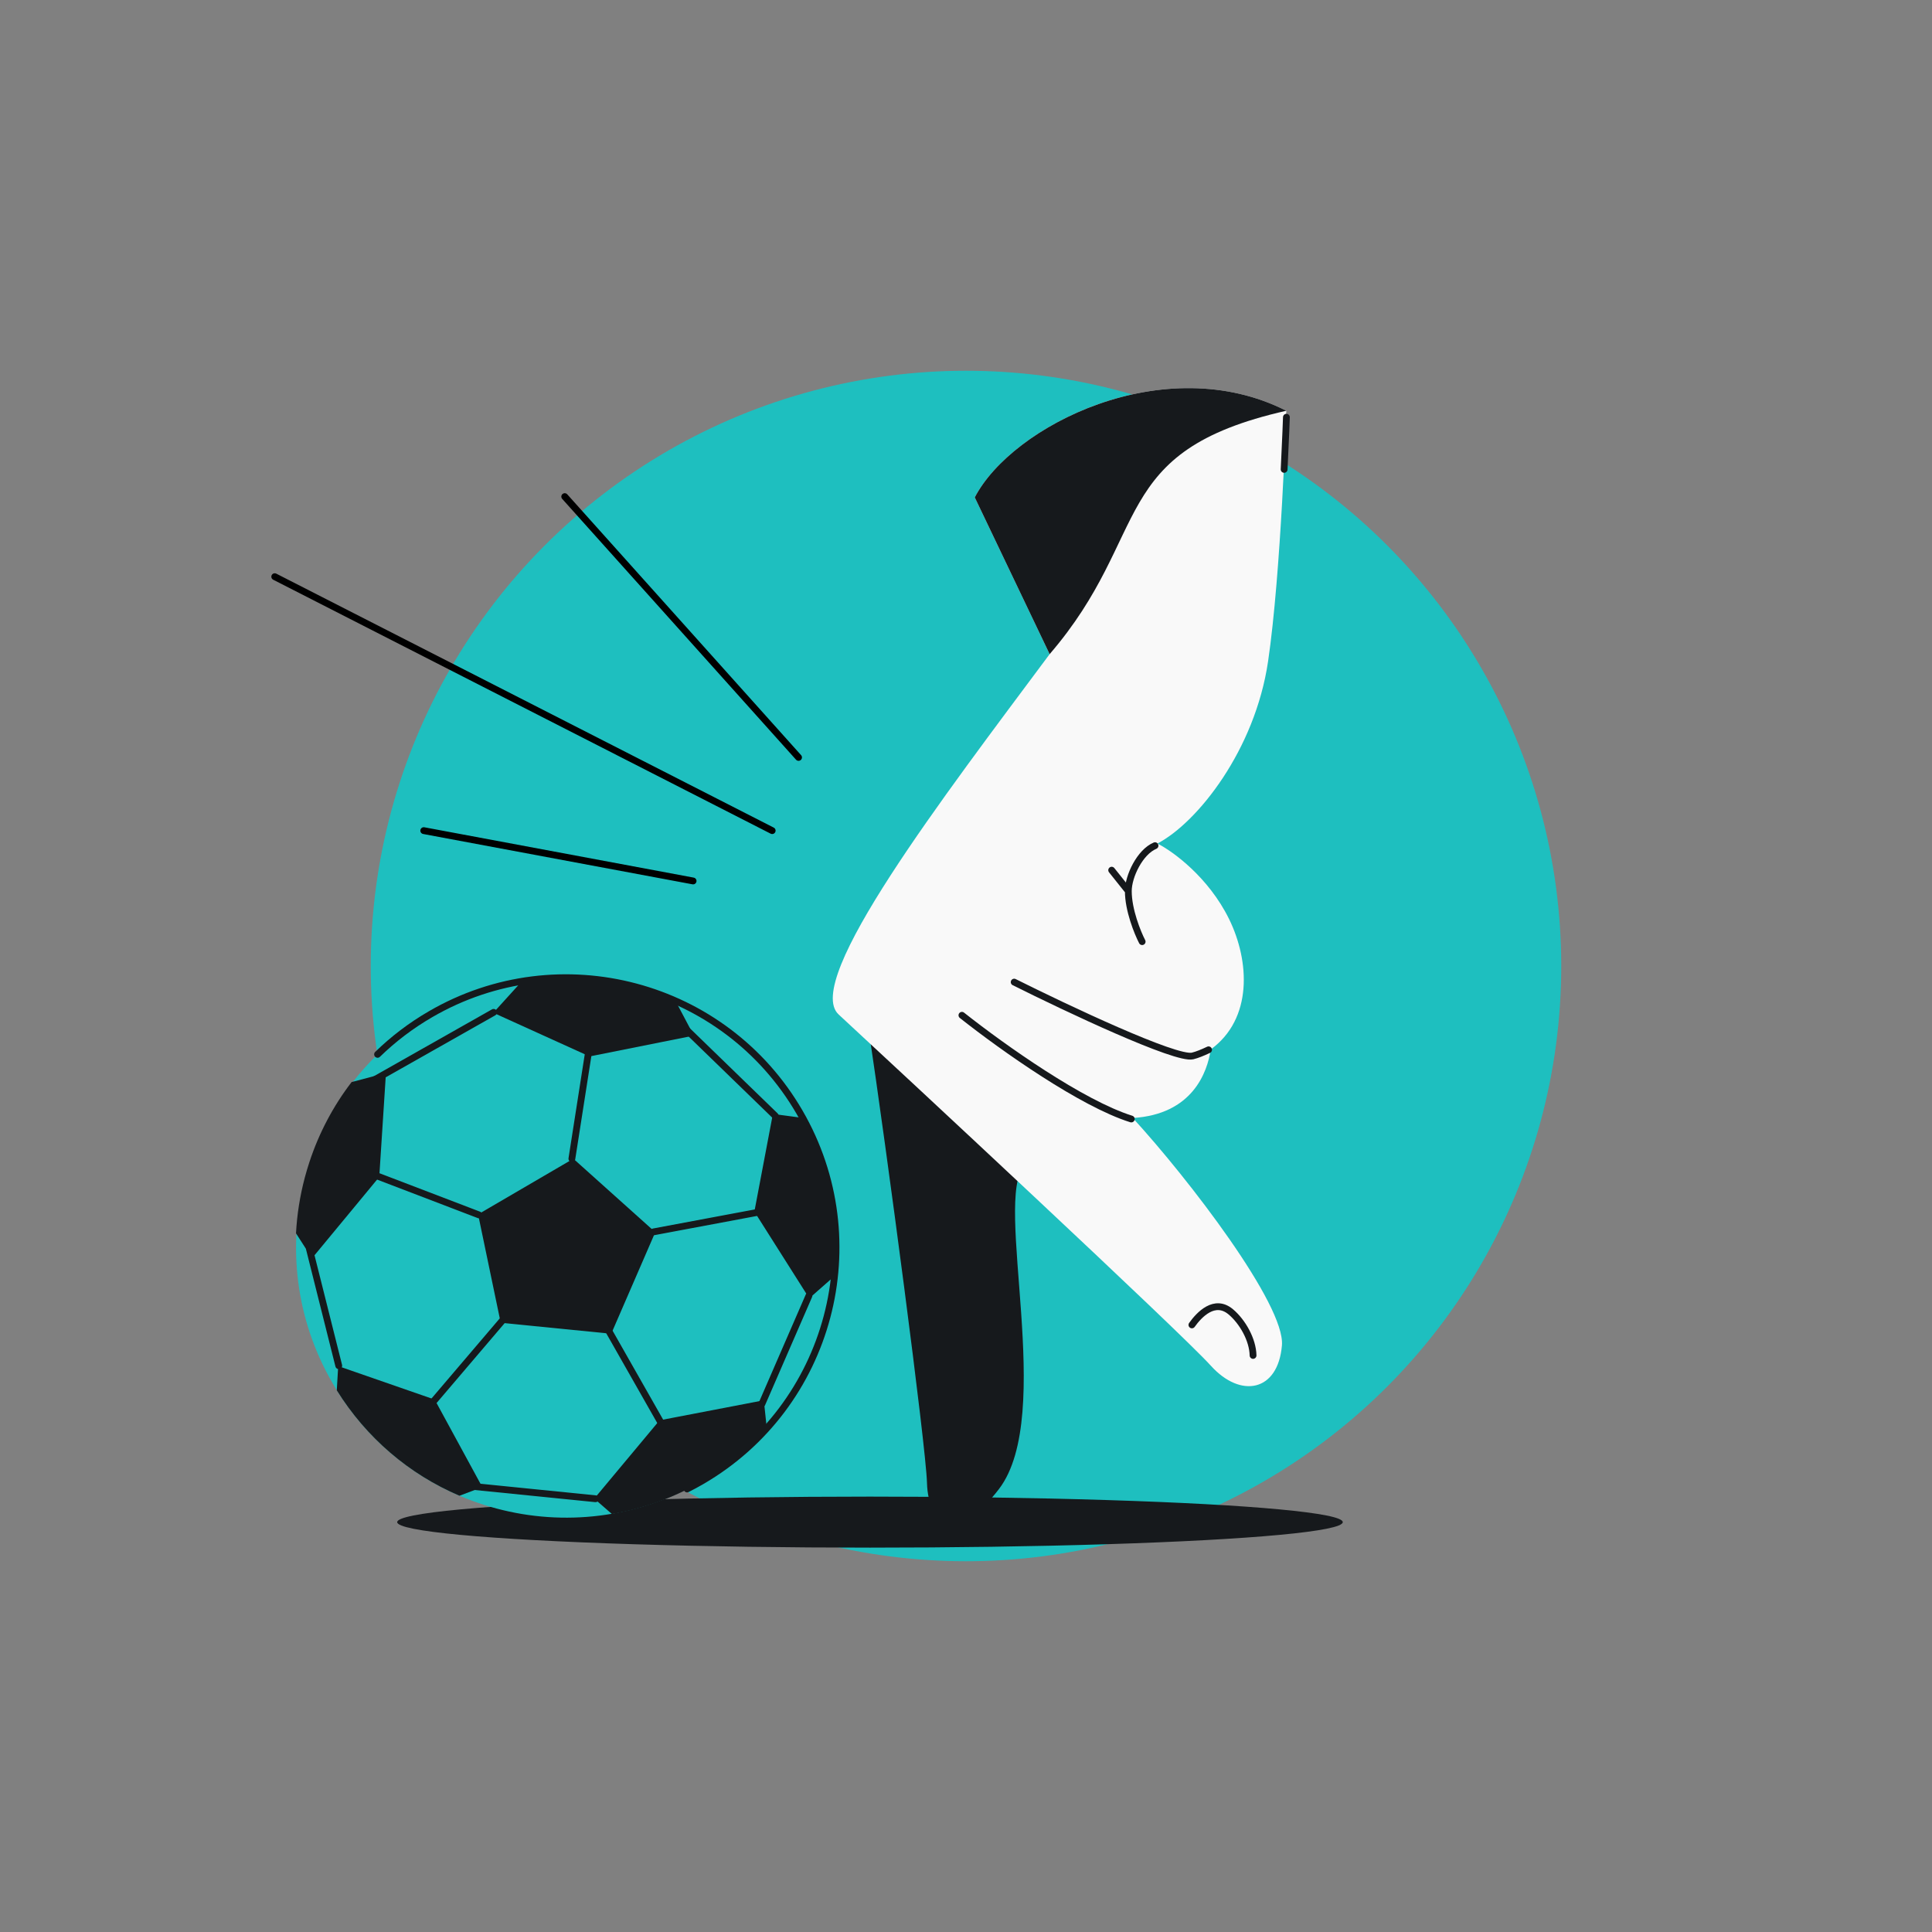 <svg width="568" height="568" viewBox="0 0 568 568" fill="none" xmlns="http://www.w3.org/2000/svg">
<rect x="0" y="0" width="568" height="568" fill="#808080" stroke="none"/>
<circle cx="284" cy="284" r="175" fill="#1EBFBF"/>
<ellipse cx="255.771" cy="447.5" rx="139" ry="7.5" fill="#16191C"/>
<path d="M272.53 435.952C272.244 425.251 260.759 338.5 255.201 301.485C272.311 308.836 306.795 336.203 301.168 342.562C291.931 352.999 310.317 415.873 293.731 437.714C282.447 452.573 272.887 449.328 272.53 435.952Z" fill="#16191C"/>
<path d="M356.045 401.577C346.637 391.195 264.668 315.014 246.549 298.246C235.873 288.367 277.301 234.34 308.588 192.319L286.577 146.232C297.476 125.199 342.244 102.571 378.162 120.763C378.162 120.763 376.649 168.363 372.811 194.427C368.973 220.492 352.081 241.823 340.275 247.992C344.776 250.255 355.292 257.867 361.349 270.209C367.405 282.551 368.347 299.53 355.958 308.525C354.942 315.358 350.498 327.637 333.032 328.682C349.471 346.605 377.888 383.643 376.882 395.544C375.73 409.179 364.734 411.164 356.045 401.577Z" fill="#F9F9F9"/>
<path d="M378.199 122.664C378.199 122.664 377.988 128.864 377.531 138" stroke="#16191C" stroke-width="2" stroke-linecap="round"/>
<path d="M286.577 146.232L308.588 192.318C339.021 156.975 325.297 132.713 378.161 120.762C342.244 102.571 297.476 125.199 286.577 146.232Z" fill="#16191C"/>
<path d="M282.802 298.488C294.953 308.098 318.105 324.457 332.595 328.982M298.164 288.739C313.629 296.473 345.771 311.643 350.619 310.451C351.931 310.128 353.558 309.475 355.314 308.639M331.722 261.962C331.715 267.543 334.429 274.206 335.787 276.84M331.722 261.962C330.453 260.372 327.698 256.919 326.828 255.829M331.722 261.962C331.727 257.593 335.133 250.486 339.573 248.623" stroke="#16191C" stroke-width="2" stroke-linecap="round" stroke-linejoin="round"/>
<path d="M350.416 389.516C352.564 386.501 357.097 381.676 361.857 385.685C365.286 388.573 368.295 393.836 368.395 398.491" stroke="#16191C" stroke-width="2" stroke-linecap="round" stroke-linejoin="round"/>
<path d="M126.605 298.16C164.521 276.17 213.084 289.082 235.073 326.998C257.063 364.915 244.151 413.478 206.235 435.467C168.318 457.456 119.755 444.545 97.766 406.628C75.776 368.712 88.688 320.149 126.605 298.16Z" fill="#1EBFBF"/>
<path d="M111 309.978C115.593 305.506 120.807 301.522 126.605 298.16C164.521 276.17 213.084 289.082 235.073 326.998C257.063 364.915 244.151 413.478 206.235 435.467C204.837 436.278 203.425 437.041 202 437.757" stroke="#16191C" stroke-width="2" stroke-linecap="round"/>
<path d="M140.558 357.013L147.205 388.888L179.699 392.116L192.65 362.26L168.568 340.66L140.558 357.013Z" fill="#16191C"/>
<path d="M127.799 411.474L99.767 401.743L99.429 401.625L99.014 408.744C107.683 422.669 120.199 433.378 135.083 439.743L141.798 437.204L127.82 411.514L127.797 411.475L127.799 411.474Z" fill="#16191C"/>
<path d="M224.56 411.675L224.144 411.756L193.913 417.566L174.763 440.516L174.704 440.589L179.912 445.124C189.15 443.545 198.128 440.313 206.479 435.469C213.655 431.308 220.03 426.154 225.462 420.197L225.395 419.56L225.096 416.739L225.089 416.667L224.56 411.675Z" fill="#16191C"/>
<path d="M236.497 328.625C236.16 328.541 236.006 328.671 236.006 328.671L227.224 327.499L221.781 356.211L237.799 381.503L237.92 381.693L244.467 375.931L245.738 374.813C247.421 358.889 244.261 342.899 236.497 328.625Z" fill="#16191C"/>
<path d="M113.47 315.456L103.37 318.125L103.368 318.126C97.984 325.139 93.787 333.062 90.966 341.644L90.965 341.645C90.477 343.133 90.025 344.635 89.621 346.159C88.177 351.598 87.314 357.1 87.025 362.593L91.632 369.762L91.635 369.768L91.735 369.922L101.132 358.556L101.142 358.542L101.192 358.483L101.201 358.478L111.498 346.018L113.47 315.456Z" fill="#16191C"/>
<path d="M198.227 293.57L198.225 293.566C194.612 292.012 190.87 290.714 187.001 289.685C176.043 286.772 164.828 286.227 153.958 287.973C153.856 288.064 153.758 288.157 153.657 288.251L153.386 288.549L145.472 297.273L145.136 297.638L145.036 297.751L172.757 310.326L173.201 310.528L173.338 310.591L193.822 306.495L193.918 306.477L203.992 304.463L203.88 304.251L198.227 293.57Z" fill="#16191C"/>
<path d="M147.593 388.361L126.58 413.019M140.799 357.172L109.891 345.353M99.589 401.507L90.945 367.07M168.13 340.66L173.066 309.071M227.933 328.064L200.917 301.854M145.126 297.625L110.024 317.489M192.162 362.159L224.578 356.085M179.047 391.395L195.278 419.948M237.826 380.931L224.011 412.717M175.083 440.627L138.438 436.936" stroke="#16191C" stroke-width="2" stroke-linecap="round"/>
<path d="M166.027 146L234.771 222.679M80.771 169.542L227.02 244.202M124.578 244.202L203.769 259" stroke="black" stroke-width="2" stroke-linecap="round" stroke-linejoin="round"/>
</svg>
